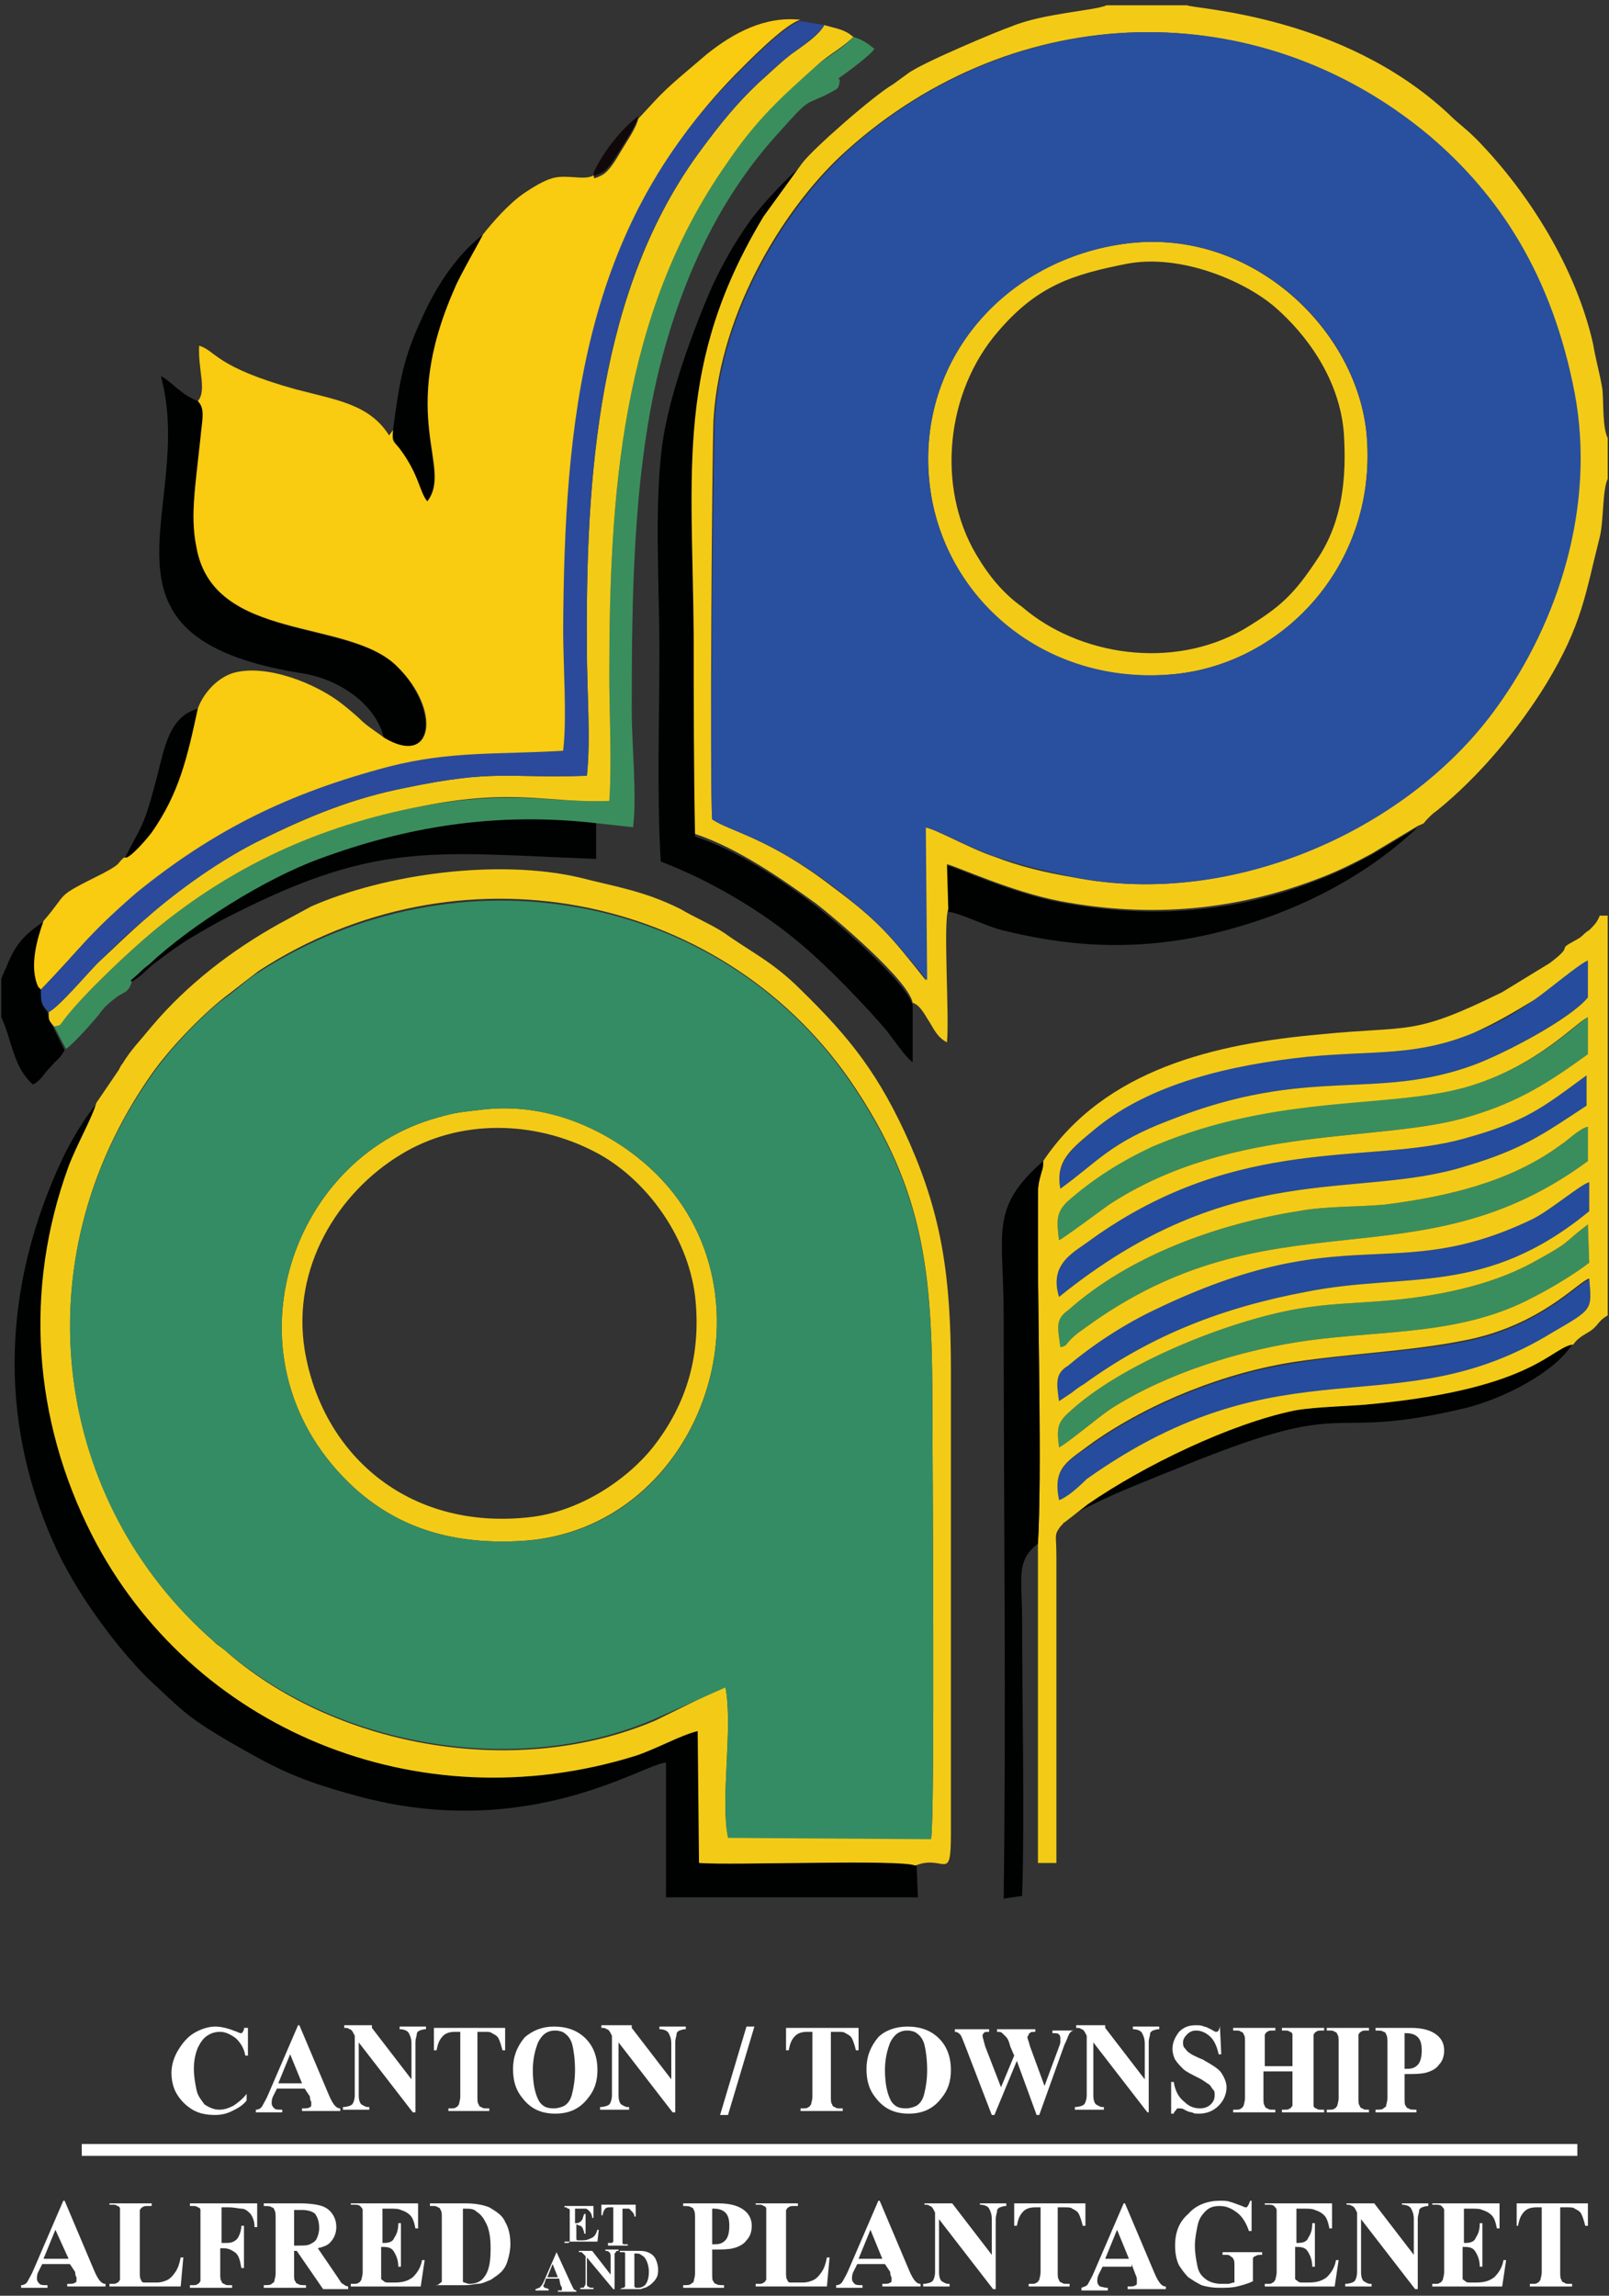 <?xml version="1.0" encoding="utf-8"?>
<!-- Generator: Adobe Illustrator 24.3.0, SVG Export Plug-In . SVG Version: 6.00 Build 0)  -->
<svg version="1.1" id="Layer_1" xmlns="http://www.w3.org/2000/svg" xmlns:xlink="http://www.w3.org/1999/xlink" x="0px" y="0px"
	 viewBox="0 0 122 174" style="enable-background:new 0 0 122 174;" xml:space="preserve">
<rect x="0" y="0" width="122" height="174" fill="#333333" stroke="none"/>
<style type="text/css">
	.st0{fill:#FFFFFF;}
	.st1{fill-rule:evenodd;clip-rule:evenodd;fill:#254C9D;}
	.st2{fill-rule:evenodd;clip-rule:evenodd;fill:#000101;}
	.st3{fill-rule:evenodd;clip-rule:evenodd;fill:#3A8E5D;}
	.st4{fill-rule:evenodd;clip-rule:evenodd;fill:#F3CB17;}
	.st5{fill-rule:evenodd;clip-rule:evenodd;fill:#348C64;}
	.st6{fill-rule:evenodd;clip-rule:evenodd;fill:#294F9F;}
	.st7{fill-rule:evenodd;clip-rule:evenodd;fill:#F9CB11;}
	.st8{fill-rule:evenodd;clip-rule:evenodd;fill:#2B4A9B;}
	.st9{fill-rule:evenodd;clip-rule:evenodd;fill:#110909;}
</style>
<g>
	<g>
		<g>
			<g>
				<path class="st0" d="M18.8,153.6v2.2h-0.2c-0.1-0.6-0.4-1-0.7-1.3c-0.4-0.3-0.8-0.5-1.2-0.5c-0.4,0-0.7,0.1-1,0.3
					c-0.3,0.2-0.5,0.5-0.7,0.9c-0.2,0.5-0.3,1-0.3,1.6c0,0.6,0.1,1.1,0.2,1.6c0.1,0.5,0.4,0.8,0.6,1.1c0.3,0.2,0.7,0.4,1.1,0.4
					c0.4,0,0.7-0.1,1.1-0.3c0.3-0.2,0.7-0.5,1-0.9v0.5c-0.3,0.4-0.7,0.6-1.1,0.8c-0.4,0.2-0.8,0.3-1.3,0.3c-0.6,0-1.2-0.1-1.7-0.4
					c-0.5-0.3-0.9-0.7-1.2-1.2c-0.3-0.5-0.4-1.1-0.4-1.6c0-0.6,0.2-1.2,0.5-1.7c0.3-0.5,0.7-1,1.2-1.3c0.5-0.3,1.1-0.5,1.6-0.5
					c0.4,0,0.9,0.1,1.4,0.3c0.3,0.1,0.5,0.2,0.5,0.2c0.1,0,0.2,0,0.2-0.1c0.1-0.1,0.1-0.2,0.1-0.3H18.8L18.8,153.6z M23.1,158.3
					h-2.1l-0.3,0.6c-0.1,0.2-0.1,0.4-0.1,0.5c0,0.2,0.1,0.3,0.2,0.4c0.1,0.1,0.3,0.1,0.6,0.1v0.2h-2v-0.2c0.2,0,0.4-0.1,0.5-0.3
					c0.1-0.2,0.3-0.5,0.5-1l2.2-5.1h0.1l2.2,5.2c0.2,0.5,0.4,0.8,0.5,0.9c0.1,0.1,0.2,0.2,0.4,0.2v0.2h-2.9v-0.2H23
					c0.2,0,0.4,0,0.5-0.1c0.1,0,0.1-0.1,0.1-0.2c0-0.1,0-0.1,0-0.2c0,0-0.1-0.1-0.1-0.4L23.1,158.3L23.1,158.3z M22.9,157.9
					l-0.9-2.2l-0.9,2.2H22.9L22.9,157.9z M28.2,153.7l3,3.9v-2.7c0-0.4-0.1-0.6-0.2-0.8c-0.1-0.2-0.4-0.3-0.7-0.3v-0.2h2v0.2
					c-0.3,0-0.4,0.1-0.5,0.1c-0.1,0.1-0.2,0.1-0.2,0.3c0,0.1-0.1,0.3-0.1,0.6v5.3h-0.2l-4.1-5.3v4c0,0.4,0.1,0.6,0.2,0.7
					c0.2,0.1,0.3,0.2,0.5,0.2h0.1v0.2H26v-0.2c0.3,0,0.6-0.1,0.7-0.2c0.1-0.1,0.2-0.4,0.2-0.7v-4.5l-0.1-0.2
					c-0.1-0.2-0.2-0.3-0.3-0.3c-0.1-0.1-0.2-0.1-0.4-0.1v-0.2H28.2L28.2,153.7z M38.3,153.7v1.7h-0.2c-0.1-0.4-0.2-0.7-0.3-0.9
					c-0.1-0.2-0.3-0.3-0.5-0.4c-0.1-0.1-0.3-0.1-0.6-0.1h-0.5v4.9c0,0.3,0,0.5,0.1,0.6c0,0.1,0.1,0.2,0.2,0.2
					c0.1,0.1,0.2,0.1,0.4,0.1h0.2v0.2H34v-0.2h0.2c0.2,0,0.3,0,0.4-0.1c0.1,0,0.1-0.1,0.2-0.2c0-0.1,0.1-0.3,0.1-0.6v-4.9h-0.4
					c-0.4,0-0.7,0.1-0.9,0.3c-0.3,0.3-0.4,0.6-0.5,1.1h-0.2v-1.7H38.3L38.3,153.7z M42,153.6c1,0,1.8,0.3,2.4,0.9
					c0.6,0.6,0.9,1.4,0.9,2.4c0,0.8-0.2,1.5-0.7,2.1c-0.6,0.8-1.4,1.2-2.5,1.2c-1.1,0-1.9-0.4-2.5-1.2c-0.5-0.6-0.7-1.3-0.7-2.2
					c0-0.9,0.3-1.7,0.9-2.4C40.4,153.9,41.1,153.6,42,153.6L42,153.6z M42.1,153.9c-0.6,0-1,0.3-1.3,0.9c-0.2,0.5-0.4,1.2-0.4,2.1
					c0,1.1,0.2,1.9,0.5,2.4c0.3,0.4,0.6,0.5,1.1,0.5c0.3,0,0.6-0.1,0.8-0.2c0.3-0.2,0.5-0.5,0.6-1c0.1-0.4,0.2-1,0.2-1.7
					c0-0.8-0.1-1.5-0.2-1.9c-0.1-0.4-0.3-0.7-0.6-0.9C42.7,154,42.4,153.9,42.1,153.9L42.1,153.9z M47.9,153.7l3,3.9v-2.7
					c0-0.4-0.1-0.6-0.2-0.8c-0.1-0.2-0.4-0.3-0.7-0.3v-0.2h2v0.2c-0.3,0-0.4,0.1-0.5,0.1c-0.1,0.1-0.2,0.1-0.2,0.3
					c0,0.1-0.1,0.3-0.1,0.6v5.3h-0.2l-4.1-5.3v4c0,0.4,0.1,0.6,0.2,0.7c0.2,0.1,0.3,0.2,0.5,0.2h0.1v0.2h-2.2v-0.2
					c0.3,0,0.6-0.1,0.7-0.2c0.1-0.1,0.2-0.4,0.2-0.7v-4.5l-0.1-0.2c-0.1-0.2-0.2-0.3-0.3-0.3c-0.1-0.1-0.2-0.1-0.4-0.1v-0.2H47.9
					L47.9,153.7z M57.2,153.6l-2,6.7h-0.6l2-6.7H57.2L57.2,153.6z M65.1,153.7v1.7h-0.2c-0.1-0.4-0.2-0.7-0.3-0.9
					c-0.1-0.2-0.3-0.3-0.5-0.4c-0.1-0.1-0.3-0.1-0.6-0.1H63v4.9c0,0.3,0,0.5,0.1,0.6c0,0.1,0.1,0.2,0.2,0.2c0.1,0.1,0.2,0.1,0.4,0.1
					h0.2v0.2h-3.2v-0.2h0.2c0.2,0,0.3,0,0.4-0.1c0.1,0,0.1-0.1,0.2-0.2c0-0.1,0.1-0.3,0.1-0.6v-4.9h-0.4c-0.4,0-0.7,0.1-0.9,0.3
					c-0.3,0.3-0.4,0.6-0.5,1.1h-0.2v-1.7H65.1L65.1,153.7z M68.8,153.6c1,0,1.8,0.3,2.4,0.9c0.6,0.6,0.9,1.4,0.9,2.4
					c0,0.8-0.2,1.5-0.7,2.1c-0.6,0.8-1.4,1.2-2.5,1.2c-1.1,0-1.9-0.4-2.5-1.2c-0.5-0.6-0.7-1.3-0.7-2.2c0-0.9,0.3-1.7,0.9-2.4
					C67.1,153.9,67.9,153.6,68.8,153.6L68.8,153.6z M68.8,153.9c-0.6,0-1,0.3-1.3,0.9c-0.2,0.5-0.4,1.2-0.4,2.1
					c0,1.1,0.2,1.9,0.5,2.4c0.3,0.4,0.6,0.5,1.1,0.5c0.3,0,0.6-0.1,0.8-0.2c0.3-0.2,0.5-0.5,0.6-1c0.1-0.4,0.2-1,0.2-1.7
					c0-0.8-0.1-1.5-0.2-1.9c-0.1-0.4-0.3-0.7-0.6-0.9C69.4,154,69.1,153.9,68.8,153.9L68.8,153.9z M81.5,153.7v0.2
					c-0.1,0-0.2,0-0.3,0.1c-0.1,0.1-0.1,0.1-0.2,0.3c0,0-0.1,0.3-0.3,0.7l-1.9,5.3h-0.2l-1.5-4.1l-1.7,4.1h-0.2l-2-5.2
					c-0.2-0.5-0.3-0.8-0.4-0.9c-0.1-0.1-0.2-0.2-0.4-0.2v-0.2h2.6v0.2c-0.2,0-0.4,0-0.4,0.1c-0.1,0.1-0.1,0.1-0.1,0.2
					c0,0.1,0.1,0.4,0.2,0.8l1.2,3.1l1-2.4l-0.3-0.7c-0.1-0.4-0.2-0.6-0.3-0.7c-0.1-0.1-0.2-0.2-0.3-0.3c-0.1-0.1-0.2-0.1-0.4-0.1
					v-0.2h2.9v0.2c-0.2,0-0.4,0-0.4,0.1c-0.1,0-0.1,0.1-0.1,0.1c0,0.1-0.1,0.1-0.1,0.2c0,0.1,0.1,0.3,0.2,0.7l1.1,3l1-2.7
					c0.1-0.3,0.2-0.5,0.2-0.6c0-0.1,0-0.2,0-0.3c0-0.1,0-0.2-0.1-0.3c-0.1-0.1-0.2-0.1-0.5-0.1v-0.2H81.5L81.5,153.7z M83.8,153.7
					l3,3.9v-2.7c0-0.4-0.1-0.6-0.2-0.8c-0.1-0.2-0.4-0.3-0.7-0.3v-0.2h2v0.2c-0.3,0-0.4,0.1-0.5,0.1c-0.1,0.1-0.2,0.1-0.2,0.3
					c0,0.1-0.1,0.3-0.1,0.6v5.3H87l-4.1-5.3v4c0,0.4,0.1,0.6,0.2,0.7c0.2,0.1,0.3,0.2,0.5,0.2h0.1v0.2h-2.2v-0.2
					c0.3,0,0.6-0.1,0.7-0.2c0.1-0.1,0.2-0.4,0.2-0.7v-4.5l-0.1-0.2c-0.1-0.2-0.2-0.3-0.3-0.3c-0.1-0.1-0.2-0.1-0.4-0.1v-0.2H83.8
					L83.8,153.7z M92.5,153.6l0.1,2.1h-0.2c-0.1-0.5-0.3-1-0.6-1.3c-0.3-0.3-0.7-0.5-1.1-0.5c-0.3,0-0.5,0.1-0.7,0.3
					c-0.2,0.2-0.3,0.4-0.3,0.6c0,0.1,0,0.3,0.1,0.4c0.1,0.1,0.2,0.3,0.4,0.4c0.1,0.1,0.5,0.3,1,0.5c0.7,0.4,1.2,0.7,1.4,1
					c0.2,0.3,0.4,0.7,0.4,1.1c0,0.5-0.2,1-0.6,1.4c-0.4,0.4-0.9,0.6-1.5,0.6c-0.2,0-0.4,0-0.5-0.1c-0.2,0-0.4-0.1-0.6-0.2
					c-0.1-0.1-0.3-0.1-0.4-0.1c-0.1,0-0.2,0-0.2,0.1c-0.1,0.1-0.2,0.2-0.2,0.3h-0.2v-2.4h0.2c0.1,0.7,0.4,1.2,0.8,1.5
					c0.4,0.4,0.8,0.5,1.2,0.5c0.3,0,0.6-0.1,0.8-0.3c0.2-0.2,0.3-0.4,0.3-0.7c0-0.2,0-0.3-0.1-0.4c-0.1-0.1-0.2-0.3-0.3-0.4
					c-0.2-0.1-0.4-0.3-0.8-0.5c-0.6-0.3-1-0.5-1.2-0.7c-0.2-0.2-0.4-0.4-0.6-0.7c-0.1-0.2-0.2-0.5-0.2-0.8c0-0.5,0.2-0.9,0.5-1.3
					c0.4-0.4,0.8-0.5,1.3-0.5c0.2,0,0.4,0,0.6,0.1c0.1,0,0.3,0.1,0.5,0.2c0.2,0.1,0.3,0.2,0.4,0.2c0.1,0,0.1,0,0.2-0.1
					c0,0,0.1-0.2,0.1-0.4H92.5L92.5,153.6z M95.8,157v2c0,0.3,0,0.5,0.1,0.6c0,0.1,0.1,0.2,0.2,0.2c0.1,0.1,0.2,0.1,0.4,0.1h0.2v0.2
					h-3.2v-0.2h0.2c0.2,0,0.3,0,0.4-0.1c0.1,0,0.1-0.1,0.2-0.2c0-0.1,0.1-0.3,0.1-0.6v-4.2c0-0.3,0-0.5-0.1-0.6
					c0-0.1-0.1-0.2-0.2-0.2c-0.1-0.1-0.2-0.1-0.4-0.1h-0.2v-0.2h3.2v0.2h-0.2c-0.2,0-0.3,0-0.4,0.1c-0.1,0-0.1,0.1-0.2,0.2
					c0,0.1,0,0.3,0,0.6v1.8H98v-1.8c0-0.3,0-0.5,0-0.6c0-0.1-0.1-0.2-0.2-0.2c-0.1-0.1-0.2-0.1-0.4-0.1h-0.2v-0.2h3.2v0.2h-0.2
					c-0.2,0-0.3,0-0.4,0.1c-0.1,0-0.1,0.1-0.2,0.2c0,0.1,0,0.3,0,0.6v4.2c0,0.3,0,0.5,0,0.6c0,0.1,0.1,0.2,0.2,0.2
					c0.1,0.1,0.2,0.1,0.4,0.1h0.2v0.2h-3.2v-0.2h0.2c0.2,0,0.3,0,0.4-0.1c0.1,0,0.1-0.1,0.2-0.2c0-0.1,0-0.3,0-0.6v-2H95.8L95.8,157
					z M103.8,159.9v0.2h-3.2v-0.2h0.2c0.2,0,0.3,0,0.4-0.1c0.1,0,0.1-0.1,0.2-0.2c0-0.1,0.1-0.3,0.1-0.6v-4.2c0-0.3,0-0.5-0.1-0.6
					c0-0.1-0.1-0.2-0.2-0.2c-0.1-0.1-0.2-0.1-0.4-0.1h-0.2v-0.2h3.2v0.2h-0.2c-0.2,0-0.3,0-0.4,0.1c-0.1,0-0.1,0.1-0.2,0.2
					c0,0.1,0,0.3,0,0.6v4.2c0,0.3,0,0.5,0.1,0.6c0,0.1,0.1,0.2,0.2,0.2c0.1,0.1,0.2,0.1,0.4,0.1H103.8L103.8,159.9z M106.5,157.2
					v1.8c0,0.3,0,0.6,0.1,0.6c0,0.1,0.1,0.2,0.2,0.2c0.1,0.1,0.3,0.1,0.6,0.1v0.2h-3.1v-0.2c0.3,0,0.5,0,0.6-0.1
					c0.1-0.1,0.2-0.1,0.2-0.2c0-0.1,0.1-0.3,0.1-0.6v-4.1c0-0.3,0-0.6-0.1-0.7c0-0.1-0.1-0.2-0.2-0.2c-0.1-0.1-0.3-0.1-0.6-0.1v-0.2
					h2.7c0.9,0,1.5,0.2,1.9,0.5c0.4,0.3,0.6,0.7,0.6,1.2c0,0.4-0.1,0.8-0.4,1.1c-0.2,0.3-0.6,0.5-1,0.6
					C107.7,157.2,107.2,157.2,106.5,157.2L106.5,157.2z M106.5,154.1v2.7c0.1,0,0.2,0,0.2,0c0.4,0,0.6-0.1,0.8-0.3
					c0.2-0.2,0.3-0.6,0.3-1.1c0-0.5-0.1-0.8-0.3-1c-0.2-0.2-0.5-0.3-0.9-0.3H106.5L106.5,154.1z M5.3,171.6H3.2l-0.3,0.6
					c-0.1,0.2-0.1,0.4-0.1,0.5c0,0.2,0.1,0.3,0.2,0.4c0.1,0.1,0.3,0.1,0.6,0.1v0.2h-2v-0.2c0.2,0,0.4-0.1,0.5-0.3
					c0.1-0.2,0.3-0.5,0.5-1l2.2-5.1h0.1l2.2,5.2c0.2,0.5,0.4,0.8,0.5,0.9c0.1,0.1,0.2,0.2,0.4,0.2v0.2H5.1v-0.2h0.1
					c0.2,0,0.4,0,0.5-0.1c0.1,0,0.1-0.1,0.1-0.2c0-0.1,0-0.1,0-0.2c0,0-0.1-0.1-0.1-0.4L5.3,171.6L5.3,171.6z M5.2,171.2L4.2,169
					l-0.9,2.2H5.2L5.2,171.2z M13.9,171.1l-0.2,2.2H8.3v-0.2h0.2c0.2,0,0.3,0,0.4-0.1c0.1,0,0.1-0.1,0.2-0.2c0-0.1,0-0.3,0-0.6v-4.2
					c0-0.3,0-0.5,0-0.6c0-0.1-0.1-0.2-0.2-0.2c-0.1-0.1-0.2-0.1-0.4-0.1H8.3V167h3.2v0.2h-0.3c-0.2,0-0.3,0-0.4,0.1
					c-0.1,0-0.1,0.1-0.2,0.2c0,0.1,0,0.3,0,0.6v4.1c0,0.3,0,0.5,0.1,0.6c0,0.1,0.1,0.2,0.2,0.2c0.1,0,0.3,0,0.5,0h0.5
					c0.3,0,0.6-0.1,0.8-0.2c0.2-0.1,0.4-0.3,0.6-0.6c0.2-0.3,0.3-0.6,0.4-1.1H13.9L13.9,171.1z M16.8,167.4v2.6H17
					c0.3,0,0.5,0,0.7-0.1c0.2-0.1,0.3-0.2,0.4-0.4c0.1-0.2,0.2-0.5,0.2-0.8h0.2v3.2h-0.2c-0.1-0.6-0.2-1-0.5-1.2
					c-0.3-0.2-0.5-0.3-0.9-0.3h-0.2v1.9c0,0.3,0,0.5,0.1,0.6c0,0.1,0.1,0.2,0.2,0.2c0.1,0.1,0.2,0.1,0.4,0.1h0.2v0.2h-3.2v-0.2h0.2
					c0.2,0,0.3,0,0.4-0.1c0.1,0,0.1-0.1,0.2-0.2c0-0.1,0-0.3,0-0.6v-4.2c0-0.3,0-0.5,0-0.6c0-0.1-0.1-0.2-0.2-0.2
					c-0.1-0.1-0.2-0.1-0.4-0.1h-0.2V167h5.1v1.8h-0.2c0-0.4-0.1-0.7-0.3-1c-0.2-0.2-0.4-0.4-0.7-0.4c-0.2,0-0.5-0.1-1-0.1H16.8
					L16.8,167.4z M22.3,170.5v1.8c0,0.3,0,0.6,0.1,0.6c0,0.1,0.1,0.2,0.2,0.2c0.1,0.1,0.3,0.1,0.6,0.1v0.2H20v-0.2
					c0.3,0,0.5,0,0.6-0.1c0.1-0.1,0.2-0.1,0.2-0.2c0-0.1,0.1-0.3,0.1-0.6v-4.1c0-0.3,0-0.6-0.1-0.7c0-0.1-0.1-0.2-0.2-0.2
					c-0.1-0.1-0.3-0.1-0.6-0.1V167h2.8c0.7,0,1.3,0.1,1.6,0.2c0.3,0.1,0.6,0.3,0.8,0.6c0.2,0.3,0.3,0.6,0.3,1c0,0.5-0.2,0.9-0.5,1.2
					c-0.2,0.2-0.5,0.3-0.9,0.4l1.5,2.2c0.2,0.3,0.3,0.5,0.4,0.5c0.1,0.1,0.3,0.2,0.4,0.2v0.2h-1.9l-2-2.9H22.3L22.3,170.5z
					 M22.3,167.4v2.8h0.3c0.4,0,0.7,0,0.9-0.1c0.2-0.1,0.4-0.2,0.5-0.4c0.1-0.2,0.2-0.5,0.2-0.8c0-0.5-0.1-0.8-0.3-1.1
					c-0.2-0.2-0.6-0.3-1-0.3H22.3L22.3,167.4z M29,167.4v2.6h0.1c0.4,0,0.7-0.1,0.8-0.4c0.2-0.3,0.3-0.6,0.3-1.1h0.2v3.3h-0.2
					c0-0.4-0.1-0.7-0.2-0.9c-0.1-0.2-0.2-0.4-0.4-0.5c-0.2-0.1-0.4-0.1-0.7-0.1v1.8c0,0.4,0,0.6,0,0.6c0,0.1,0.1,0.1,0.2,0.2
					c0.1,0.1,0.2,0.1,0.4,0.1h0.4c0.6,0,1-0.1,1.4-0.4c0.3-0.3,0.6-0.7,0.7-1.3h0.2l-0.3,2h-5.3v-0.2h0.2c0.2,0,0.3,0,0.4-0.1
					c0.1,0,0.1-0.1,0.2-0.2c0-0.1,0.1-0.3,0.1-0.6v-4.2c0-0.3,0-0.5,0-0.5c0-0.1-0.1-0.2-0.2-0.3c-0.1-0.1-0.3-0.1-0.5-0.1h-0.2V167
					h5.1v1.9h-0.2c-0.1-0.5-0.2-0.8-0.4-1c-0.2-0.2-0.4-0.3-0.7-0.4c-0.2-0.1-0.5-0.1-0.9-0.1H29L29,167.4z M32.7,173.4v-0.2h0.2
					c0.2,0,0.3,0,0.4-0.1c0.1-0.1,0.2-0.1,0.2-0.2c0-0.1,0-0.3,0-0.6v-4.2c0-0.3,0-0.5-0.1-0.6c0-0.1-0.1-0.2-0.2-0.2
					c-0.1-0.1-0.2-0.1-0.4-0.1h-0.2V167h2.7c0.7,0,1.3,0.1,1.8,0.3c0.5,0.3,1,0.6,1.2,1.1c0.3,0.5,0.4,1.1,0.4,1.7
					c0,0.4-0.1,0.9-0.2,1.2c-0.1,0.4-0.3,0.7-0.5,0.9c-0.2,0.2-0.5,0.4-0.8,0.6c-0.3,0.1-0.6,0.3-1,0.3c-0.2,0-0.5,0.1-0.9,0.1H32.7
					L32.7,173.4z M35.1,167.4v5c0,0.3,0,0.4,0,0.5c0,0.1,0.1,0.1,0.1,0.1c0.1,0,0.2,0.1,0.4,0.1c0.5,0,0.9-0.2,1.1-0.5
					c0.4-0.5,0.5-1.2,0.5-2.2c0-0.8-0.1-1.5-0.4-2c-0.2-0.4-0.4-0.6-0.7-0.8C35.9,167.4,35.6,167.4,35.1,167.4L35.1,167.4z
					 M54,170.5v1.8c0,0.3,0,0.6,0.1,0.6c0,0.1,0.1,0.2,0.2,0.2c0.1,0.1,0.3,0.1,0.6,0.1v0.2h-3.1v-0.2c0.3,0,0.5,0,0.6-0.1
					c0.1-0.1,0.2-0.1,0.2-0.2c0-0.1,0.1-0.3,0.1-0.6v-4.1c0-0.3,0-0.6-0.1-0.7c0-0.1-0.1-0.2-0.2-0.2c-0.1-0.1-0.3-0.1-0.6-0.1V167
					h2.7c0.9,0,1.5,0.2,1.9,0.5c0.4,0.3,0.6,0.7,0.6,1.2c0,0.4-0.1,0.8-0.4,1.1c-0.2,0.3-0.6,0.5-1,0.6
					C55.2,170.5,54.7,170.5,54,170.5L54,170.5z M54,167.4v2.7c0.1,0,0.2,0,0.2,0c0.4,0,0.6-0.1,0.8-0.3c0.2-0.2,0.3-0.6,0.3-1.1
					c0-0.5-0.1-0.8-0.3-1c-0.2-0.2-0.5-0.3-0.9-0.3H54L54,167.4z M62.9,171.1l-0.2,2.2h-5.4v-0.2h0.2c0.2,0,0.3,0,0.4-0.1
					c0.1,0,0.1-0.1,0.2-0.2c0-0.1,0-0.3,0-0.6v-4.2c0-0.3,0-0.5,0-0.6c0-0.1-0.1-0.2-0.2-0.2c-0.1-0.1-0.2-0.1-0.4-0.1h-0.2V167h3.2
					v0.2h-0.3c-0.2,0-0.3,0-0.4,0.1c-0.1,0-0.1,0.1-0.2,0.2c0,0.1,0,0.3,0,0.6v4.1c0,0.3,0,0.5,0.1,0.6c0,0.1,0.1,0.2,0.2,0.2
					c0.1,0,0.3,0,0.5,0h0.5c0.3,0,0.6-0.1,0.8-0.2c0.2-0.1,0.4-0.3,0.6-0.6c0.2-0.3,0.3-0.6,0.4-1.1H62.9L62.9,171.1z M67.1,171.6
					h-2.1l-0.3,0.6c-0.1,0.2-0.1,0.4-0.1,0.5c0,0.2,0.1,0.3,0.2,0.4c0.1,0.1,0.3,0.1,0.6,0.1v0.2h-2v-0.2c0.2,0,0.4-0.1,0.5-0.3
					c0.1-0.2,0.3-0.5,0.5-1l2.2-5.1h0.1l2.2,5.2c0.2,0.5,0.4,0.8,0.5,0.9c0.1,0.1,0.2,0.2,0.4,0.2v0.2h-2.9v-0.2H67
					c0.2,0,0.4,0,0.5-0.1c0.1,0,0.1-0.1,0.1-0.2c0-0.1,0-0.1,0-0.2c0,0-0.1-0.1-0.1-0.4L67.1,171.6L67.1,171.6z M66.9,171.2L66,169
					l-0.9,2.2H66.9L66.9,171.2z M72.2,167l3,3.9v-2.7c0-0.4-0.1-0.6-0.2-0.8c-0.1-0.2-0.4-0.3-0.7-0.3V167h2v0.2
					c-0.3,0-0.4,0.1-0.5,0.1c-0.1,0.1-0.2,0.1-0.2,0.3c0,0.1-0.1,0.3-0.1,0.6v5.3h-0.2l-4.1-5.3v4c0,0.4,0.1,0.6,0.2,0.7
					c0.2,0.1,0.3,0.2,0.5,0.2h0.1v0.2H70v-0.2c0.3,0,0.6-0.1,0.7-0.2c0.1-0.1,0.2-0.4,0.2-0.7v-4.5l-0.1-0.2
					c-0.1-0.2-0.2-0.3-0.3-0.3c-0.1-0.1-0.2-0.1-0.4-0.1V167H72.2L72.2,167z M82.3,167v1.7h-0.2c-0.1-0.4-0.2-0.7-0.3-0.9
					c-0.1-0.2-0.3-0.3-0.5-0.4c-0.1-0.1-0.3-0.1-0.6-0.1h-0.5v4.9c0,0.3,0,0.5,0.1,0.6c0,0.1,0.1,0.2,0.2,0.2
					c0.1,0.1,0.2,0.1,0.4,0.1h0.2v0.2H78v-0.2h0.2c0.2,0,0.3,0,0.4-0.1c0.1,0,0.1-0.1,0.2-0.2c0-0.1,0.1-0.3,0.1-0.6v-4.9h-0.4
					c-0.4,0-0.7,0.1-0.9,0.3c-0.3,0.3-0.4,0.6-0.5,1.1h-0.2V167H82.3L82.3,167z M85.8,171.6l0.3,0.8c0.1,0.2,0.1,0.3,0.1,0.4
					c0,0.1,0,0.1,0,0.2c0,0.1,0,0.2-0.1,0.2c-0.1,0.1-0.3,0.1-0.5,0.1h-0.1v0.2h2.9v-0.2c-0.2,0-0.3-0.1-0.4-0.2
					c-0.1-0.1-0.3-0.4-0.5-0.9l-2.2-5.2h-0.1l-2.2,5.1c-0.2,0.5-0.4,0.8-0.5,1c-0.1,0.2-0.3,0.2-0.5,0.3v0.2h2v-0.2
					c-0.3,0-0.5-0.1-0.6-0.1c-0.1-0.1-0.2-0.2-0.2-0.4c0-0.1,0-0.3,0.1-0.5l0.3-0.6H85.8L85.8,171.6z M85.6,171.2h-1.8l0.9-2.2
					L85.6,171.2L85.6,171.2z M94.9,166.9v2.2h-0.2c-0.2-0.6-0.5-1.1-0.9-1.4c-0.4-0.3-0.8-0.5-1.3-0.5c-0.5,0-0.8,0.1-1.1,0.4
					c-0.3,0.3-0.5,0.6-0.6,1.1c-0.1,0.5-0.2,1-0.2,1.5c0,0.6,0.1,1.1,0.2,1.6c0.1,0.5,0.4,0.8,0.7,1c0.3,0.2,0.7,0.3,1.1,0.3
					c0.1,0,0.3,0,0.5,0c0.2,0,0.3-0.1,0.5-0.1v-1.3c0-0.2,0-0.4-0.1-0.5c0-0.1-0.1-0.1-0.2-0.2c-0.1-0.1-0.2-0.1-0.4-0.1h-0.2v-0.2
					h3v0.2c-0.2,0-0.4,0-0.5,0.1c-0.1,0-0.2,0.1-0.2,0.2c0,0.1,0,0.2,0,0.4v1.3c-0.4,0.2-0.8,0.3-1.2,0.4c-0.4,0.1-0.9,0.1-1.3,0.1
					c-0.6,0-1.1-0.1-1.4-0.2c-0.4-0.2-0.7-0.4-1-0.6c-0.3-0.3-0.5-0.6-0.7-0.9c-0.2-0.4-0.3-0.9-0.3-1.5c0-1,0.3-1.8,1-2.4
					c0.6-0.7,1.5-1,2.4-1c0.3,0,0.6,0,0.8,0.1c0.1,0,0.3,0.1,0.6,0.2c0.3,0.1,0.5,0.2,0.5,0.2c0.1,0,0.2,0,0.2-0.1
					c0.1-0.1,0.1-0.2,0.2-0.4H94.9z"/>
			</g>
			<g>
				<path class="st0" d="M98.3,167.4v2.6h0.1c0.4,0,0.7-0.1,0.8-0.4c0.2-0.3,0.3-0.6,0.3-1.1h0.2v3.3h-0.2c0-0.4-0.1-0.7-0.2-0.9
					c-0.1-0.2-0.2-0.4-0.4-0.5c-0.2-0.1-0.4-0.1-0.7-0.1v1.8c0,0.4,0,0.6,0,0.6c0,0.1,0.1,0.1,0.2,0.2c0.1,0.1,0.2,0.1,0.4,0.1h0.4
					c0.6,0,1-0.1,1.4-0.4c0.3-0.3,0.6-0.7,0.7-1.3h0.2l-0.3,2h-5.3v-0.2h0.2c0.2,0,0.3,0,0.4-0.1c0.1,0,0.1-0.1,0.2-0.2
					c0-0.1,0.1-0.3,0.1-0.6v-4.2c0-0.3,0-0.5,0-0.5c0-0.1-0.1-0.2-0.2-0.3c-0.1-0.1-0.3-0.1-0.5-0.1h-0.2V167h5.1v1.9h-0.2
					c-0.1-0.5-0.2-0.8-0.4-1c-0.2-0.2-0.4-0.3-0.7-0.4c-0.2-0.1-0.5-0.1-0.9-0.1H98.3L98.3,167.4z M104.2,167l3,3.9v-2.7
					c0-0.4-0.1-0.6-0.2-0.8c-0.1-0.2-0.4-0.3-0.7-0.3V167h2v0.2c-0.3,0-0.4,0.1-0.5,0.1c-0.1,0.1-0.2,0.1-0.2,0.3
					c0,0.1-0.1,0.3-0.1,0.6v5.3h-0.2l-4.1-5.3v4c0,0.4,0.1,0.6,0.2,0.7c0.2,0.1,0.3,0.2,0.5,0.2h0.1v0.2H102v-0.2
					c0.3,0,0.6-0.1,0.7-0.2c0.1-0.1,0.2-0.4,0.2-0.7v-4.5l-0.1-0.2c-0.1-0.2-0.2-0.3-0.3-0.3c-0.1-0.1-0.2-0.1-0.4-0.1V167H104.2
					L104.2,167z M111,167.4v2.6h0.1c0.4,0,0.7-0.1,0.8-0.4c0.2-0.3,0.3-0.6,0.3-1.1h0.2v3.3h-0.2c0-0.4-0.1-0.7-0.2-0.9
					c-0.1-0.2-0.2-0.4-0.4-0.5c-0.2-0.1-0.4-0.1-0.7-0.1v1.8c0,0.4,0,0.6,0,0.6c0,0.1,0.1,0.1,0.2,0.2c0.1,0.1,0.2,0.1,0.4,0.1h0.4
					c0.6,0,1-0.1,1.4-0.4c0.3-0.3,0.6-0.7,0.7-1.3h0.2l-0.3,2h-5.3v-0.2h0.2c0.2,0,0.3,0,0.4-0.1c0.1,0,0.1-0.1,0.2-0.2
					c0-0.1,0.1-0.3,0.1-0.6v-4.2c0-0.3,0-0.5,0-0.5c0-0.1-0.1-0.2-0.2-0.3c-0.1-0.1-0.3-0.1-0.5-0.1h-0.2V167h5.1v1.9h-0.2
					c-0.1-0.5-0.2-0.8-0.4-1c-0.2-0.2-0.4-0.3-0.7-0.4c-0.2-0.1-0.5-0.1-0.9-0.1H111L111,167.4z M120.4,167v1.7h-0.2
					c-0.1-0.4-0.2-0.7-0.3-0.9c-0.1-0.2-0.3-0.3-0.5-0.4c-0.1-0.1-0.3-0.1-0.6-0.1h-0.5v4.9c0,0.3,0,0.5,0.1,0.6
					c0,0.1,0.1,0.2,0.2,0.2c0.1,0.1,0.2,0.1,0.4,0.1h0.2v0.2h-3.2v-0.2h0.2c0.2,0,0.3,0,0.4-0.1c0.1,0,0.1-0.1,0.2-0.2
					c0-0.1,0.1-0.3,0.1-0.6v-4.9h-0.4c-0.4,0-0.7,0.1-0.9,0.3c-0.3,0.3-0.4,0.6-0.5,1.1H115V167H120.4z"/>
			</g>
			<g>
				<g>
					<path class="st0" d="M43.6,167.3v1.2h0.1c0.2,0,0.3-0.1,0.4-0.2c0.1-0.1,0.1-0.3,0.2-0.5h0.1v1.5h-0.1c0-0.2-0.1-0.3-0.1-0.4
						c-0.1-0.1-0.1-0.2-0.2-0.2c-0.1,0-0.2-0.1-0.3-0.1v0.8c0,0.2,0,0.3,0,0.3c0,0,0,0.1,0.1,0.1c0,0,0.1,0,0.2,0h0.2
						c0.3,0,0.5-0.1,0.7-0.2c0.2-0.1,0.3-0.3,0.4-0.6h0.1l-0.1,0.9h-2.5V170h0.1c0.1,0,0.2,0,0.2,0c0,0,0.1-0.1,0.1-0.1
						c0,0,0-0.1,0-0.3v-1.9c0-0.1,0-0.2,0-0.2c0,0,0-0.1-0.1-0.1c-0.1,0-0.1-0.1-0.2-0.1h-0.1v-0.1H45v0.9h-0.1
						c0-0.2-0.1-0.4-0.2-0.5c-0.1-0.1-0.2-0.2-0.3-0.2c-0.1,0-0.2,0-0.5,0H43.6z"/>
				</g>
				<g>
					<path class="st0" d="M48.2,167.2v0.8h-0.1c0-0.2-0.1-0.3-0.2-0.4c-0.1-0.1-0.1-0.1-0.2-0.2c-0.1,0-0.2,0-0.3,0h-0.2v2.3
						c0,0.1,0,0.2,0,0.3c0,0,0,0.1,0.1,0.1c0,0,0.1,0,0.2,0h0.1v0.1h-1.5V170h0.1c0.1,0,0.2,0,0.2,0c0,0,0.1-0.1,0.1-0.1
						c0,0,0-0.1,0-0.3v-2.3h-0.2c-0.2,0-0.3,0-0.4,0.1c-0.1,0.1-0.2,0.3-0.2,0.5h-0.1v-0.8H48.2z"/>
				</g>
				<g>
					<path class="st0" d="M42.4,172.7h-1l-0.1,0.3c0,0.1-0.1,0.2-0.1,0.2c0,0.1,0,0.1,0.1,0.2c0,0,0.1,0,0.3,0.1v0.1h-1v-0.1
						c0.1,0,0.2-0.1,0.3-0.1c0.1-0.1,0.2-0.2,0.3-0.4l1-2.3h0l1.1,2.4c0.1,0.2,0.2,0.4,0.2,0.4c0,0,0.1,0.1,0.2,0.1v0.1h-1.4v-0.1
						h0.1c0.1,0,0.2,0,0.2,0c0,0,0-0.1,0-0.1c0,0,0-0.1,0-0.1c0,0,0-0.1-0.1-0.2L42.4,172.7z M42.3,172.6l-0.4-1l-0.4,1H42.3z"/>
				</g>
				<g>
					<path class="st0" d="M44.9,170.6l1.4,1.8v-1.3c0-0.2,0-0.3-0.1-0.4c-0.1-0.1-0.2-0.1-0.3-0.1v-0.1h1v0.1c-0.1,0-0.2,0-0.2,0.1
						c0,0-0.1,0.1-0.1,0.1c0,0.1,0,0.2,0,0.3v2.4h-0.1l-2-2.4v1.9c0,0.2,0,0.3,0.1,0.3c0.1,0.1,0.2,0.1,0.3,0.1h0.1v0.1h-1v-0.1
						c0.2,0,0.3,0,0.3-0.1c0.1-0.1,0.1-0.2,0.1-0.3V171l-0.1-0.1c-0.1-0.1-0.1-0.1-0.2-0.2c0,0-0.1,0-0.2,0v-0.1H44.9z"/>
				</g>
				<g>
					<path class="st0" d="M47,173.5L47,173.5L47,173.5c0.2-0.1,0.2-0.1,0.3-0.1c0,0,0.1-0.1,0.1-0.1c0,0,0-0.1,0-0.3v-1.9
						c0-0.1,0-0.2,0-0.3c0,0,0-0.1-0.1-0.1c0,0-0.1,0-0.2,0H47v-0.1h1.3c0.3,0,0.6,0,0.8,0.1c0.3,0.1,0.5,0.3,0.6,0.5
						c0.1,0.2,0.2,0.5,0.2,0.8c0,0.2,0,0.4-0.1,0.6s-0.2,0.3-0.3,0.4c-0.1,0.1-0.2,0.2-0.4,0.3c-0.1,0.1-0.3,0.1-0.5,0.2
						c-0.1,0-0.2,0-0.4,0H47z M48.1,170.8v2.3c0,0.1,0,0.2,0,0.2c0,0,0,0,0.1,0.1c0,0,0.1,0,0.2,0c0.2,0,0.4-0.1,0.5-0.2
						c0.2-0.2,0.3-0.6,0.3-1c0-0.4-0.1-0.7-0.2-0.9c-0.1-0.2-0.2-0.3-0.4-0.4C48.5,170.8,48.4,170.8,48.1,170.8z"/>
				</g>
			</g>
		</g>
		<g>
			<rect x="6.2" y="162.5" class="st0" width="113.4" height="0.9"/>
		</g>
	</g>
	<g>
		<g>
			<path class="st1" d="M80.3,106.2l0.9-0.6c0.4-0.3,0.5-0.4,1-0.7c5.1-3.7,10.5-5.8,16.9-7c7.6-1.5,13.5,0.4,21.4-6.1l0-2.2
				c-0.7,0.2-2.9,2.1-4.3,2.8c-10.6,5.1-14-0.2-28.7,6.9c-2.3,1.1-4.6,2.6-6.5,4.2C80,104.1,80.1,104.8,80.3,106.2z"/>
		</g>
		<g>
			<path class="st1" d="M80.3,113.7c0.6-0.2,1.5-1,2.1-1.5c15.1-10.7,23.4-3.8,35.3-11.1c3-1.9,3-1.8,2.8-4.1
				c-0.8,0.2-3.7,3.6-9.5,4.7c-4,0.8-8.6,0.9-12.7,1.6c-5.4,0.8-11.1,3.1-15.4,6.1C80.9,110.8,79.8,111.3,80.3,113.7z"/>
		</g>
		<g>
			<path class="st1" d="M80.4,90.1c2.9-2.1,3.8-3.5,8.3-5.2c10.6-4.2,15.5-1.4,23.1-4.2c2.4-0.9,7.2-3.5,8.6-5.1l0-2.8
				c-0.6,0.2-3.3,2.4-4.1,3c-1.2,0.9-2.9,1.9-4.6,2.5c-4.4,1.8-7.5,1.3-12.6,1.8c-5.7,0.5-11.8,1.9-16.1,5.5
				C81.3,87.1,80,88,80.4,90.1z"/>
		</g>
		<g>
			<path class="st1" d="M80.3,98.3c13.1-10.6,22.5-7.3,30.8-9.9c4.4-1.3,6-2.5,9.2-4.6l0-2.3c-3.4,2.5-4.6,3.5-9.3,4.8
				c-7.1,2-17-0.4-28.2,7.6C81.5,94.9,79.5,95.7,80.3,98.3z"/>
		</g>
	</g>
	<g>
		<g>
			<path class="st2" d="M69.2,76.2c-0.4-1.7-6-6.5-7.3-7.5c-2.5-1.9-5.9-4.2-9.2-5.3c0-5,0-10-0.1-15c0-12.6-1.4-20.8,5.3-31.8
				l2.9-4c-1.1,0.8-3,2.9-3.9,4.1c-1.2,1.7-2,3.1-2.9,5c-1.4,3.2-3.3,8.3-3.8,12.1C49.6,38.5,50,44.4,50,49.4c0,5-0.2,10.9,0.1,15.9
				c3.7,1.4,7.8,3.8,10.8,6.4c1.8,1.5,4.9,4.7,6.4,6.5c0.3,0.4,1.5,2.1,1.9,2.3L69.2,76.2z"/>
		</g>
		<g>
			<path class="st2" d="M71.9,69.1c1.2,0.2,3,1.2,4.5,1.5c5.4,1.3,10.4,1.4,15.8,0.1c6.5-1.6,11.6-4.5,15.3-8l-3.5,2.1
				c-1.3,0.7-2.5,1.3-3.8,1.8c-6.4,2.6-12.9,3.1-19.8,1.8c-3.7-0.7-8-2.7-8.6-2.8L71.9,69.1z"/>
		</g>
		<g>
			<path class="st2" d="M10,74.4c0.8-0.5,1-0.8,1.6-1.3c2.1-1.6,2.6-1.9,5.1-3.3c11.7-6.1,15.7-5.2,28.5-4.7l0-2.8
				c-7.8-0.9-14.6,0.3-21.1,2.7c-4.1,1.5-9.7,5-12.9,8c-0.4,0.3-0.4,0.4-0.8,0.7C9.7,74.5,9.9,74.3,10,74.4z"/>
		</g>
		<g>
			<path class="st2" d="M80.6,115.3c0.7-0.4,1.2-0.8,2.1-1.2c2.2-1.1,4.6-2,6.8-2.9c13.7-5.6,10.4-1.8,21.7-4.5
				c2.8-0.7,6.7-2.7,8-4.8c-1.7,0.2-3,3.2-15.1,4.5c-1.8,0.2-4.3,0.2-6,0.5c-4.9,0.9-11.6,4.2-15.7,7.1L80.6,115.3z"/>
		</g>
		<g>
			<path class="st2" d="M29.8,32.6c0,0.9,0.1,0.8,0.5,1.4c1.5,2,1.5,3.3,2.1,4c1.9-2.6-2.3-6.3,2.1-16.2c0.4-0.9,2.2-4,2.1-4
				c-1.8,1.4-3.4,3.6-4.6,6.3C30.6,27.1,30.3,28.8,29.8,32.6z"/>
		</g>
		<g>
			<path class="st2" d="M0.1,74.2v2.9c0.8,1.7,0.9,3.8,2.4,5.1c0.6-0.3,0.8-0.8,1.3-1.3c0.5-0.6,0.7-0.6,1.1-1.3l-0.9-1.8
				c-0.3-0.5-0.3-0.4-0.4-1.1C3.1,76.1,3.2,76,3.1,75L3,74.8c-0.7-1.5-0.1-3.6,0.4-5c-1.7,1.1-2.3,1.9-3,3.7
				c-0.1,0.1-0.1,0.3-0.2,0.4L0.1,74.2z"/>
		</g>
		<g>
			<path class="st2" d="M9.5,65l0.2,0c0.5-0.2,1.6-1.5,1.9-1.9c2.1-3,2.7-5.7,3.5-9.4c-2.2,0.5-2.6,2.8-3.2,5.2
				c-0.3,1.1-0.6,2.3-1,3.3C10.5,63.2,9.9,64.1,9.5,65z"/>
		</g>
	</g>
	<g>
		<g>
			<path class="st3" d="M4.1,77.8L5,79.5c0.6-0.4,2-2,2.5-2.6c0.4-0.6,0.8-0.9,1.3-1.3c0.7-0.5,0.9-0.3,1.2-1.2
				c-0.1-0.1-0.3,0.1,0.5-0.6c0.3-0.3,0.4-0.4,0.8-0.7c3.2-3,8.8-6.5,12.9-8c6.5-2.4,13.3-3.6,21.1-2.7l2.7,0.3
				c0.3-2.4-0.1-6.3-0.1-8.9c0-8.4,0.1-17.5,2-25.5c1.7-7,4.6-13.3,9.2-18.3c2.5-2.8,1.8-1.9,3.9-3c0.3-0.2,0.5-0.2,0.6-0.5
				c0.2-0.7-0.1-0.5-0.1-0.5c0.7-0.5,2.5-1.8,2.8-2.3c-0.5-0.4-0.9-0.7-1.6-0.9c-0.7,0.8-1.8,1.4-2.7,2.1c-2.8,2.4-4.6,4.1-6.9,7.5
				c-8,11.4-8.9,25-8.9,38.8c0,2.9,0.2,6.7,0,9.5c-4.5,0.2-7-0.9-14.2,0.4c-8,1.5-14.5,4.6-20.4,9.5c-1.8,1.5-5.1,4.6-6.6,6.5
				C4.4,77.7,4.7,77.7,4.1,77.8z"/>
		</g>
		<g>
			<path class="st3" d="M80.4,102.1c0.7-0.1,0.2-0.3,1.8-1.4c14.3-10.5,25.2-3.1,38.2-12.7l0-2.6c-0.6,0.1-1.6,1.1-2.1,1.4
				c-3.8,2.8-8.6,3.9-13.3,4.5c-2.3,0.2-4.4,0.1-6.6,0.5c-6.2,1-12.8,3.4-17.4,7.5C80,100,80.2,100.6,80.4,102.1z"/>
		</g>
		<g>
			<path class="st3" d="M80.3,94c0.4-0.1,3.1-2.2,3.8-2.7c9.5-6.2,20.5-4.6,27.4-6.7c3.7-1.1,6-2.6,8.9-4.7l0-2.8
				c-0.8,0.4-3.7,3.6-8.9,5.2c-5.8,1.8-14.4,0.4-24.1,4.6c-2.4,1-4.6,2.4-6.5,4.2C80.1,91.9,80.1,92.5,80.3,94z"/>
		</g>
		<g>
			<path class="st3" d="M80.3,109.7c0.5-0.2,3-2.3,3.9-2.9c4.2-2.7,9.9-4.5,15-5.2c5.9-0.8,11.7-0.4,17.1-3.3
				c1.2-0.6,3.2-1.8,4.2-2.6l-0.1-2.9c-2.1,1.6-1.1,1.2-4.2,2.9c-3.3,1.8-7.5,2.6-11.3,2.9c-2.5,0.2-4.1,0.2-6.5,0.6
				c-5.2,0.9-13.3,4.1-17.3,7.8C80.2,107.8,80.1,108.2,80.3,109.7z"/>
		</g>
	</g>
	<g>
		<g>
			<path class="st2" d="M69.5,141.4c-1-0.5-13.9,0-16.4-0.2l-0.1-10c-1.3,0.3-3.3,1.4-4.8,1.9c-16.6,5.1-33.6-2.1-41.1-16.7
				c-4.5-8.8-5.2-18.6-1.8-28c0.6-1.6,1.8-3.7,2.1-4.8c-0.8,0.8-2.1,3-2.7,4.3c-4.4,9.4-4.9,19.4-0.7,28.9c1.6,3.7,4.7,7.9,7.2,10.4
				c2.6,2.4,2.8,2.8,6,4.7c3.8,2.2,5.4,3,9.8,4.2c13.1,3.6,21.9-2.5,23.5-2.5l0,10.2l19.1,0L69.5,141.4z"/>
		</g>
		<g>
			<path class="st2" d="M29.1,55.9c3.7,2.3,4.3-2,1-5.4c-3.7-3.6-13.9-1.8-15.2-9c-0.3-1.9-0.2-3.7,0-5.6c0.1-0.9,0.2-1.8,0.3-2.7
				c0.2-1.3,0.4-2.3-0.2-2.8c-1.3-0.5-1.9-1.4-2.8-1.9c2.7,10-6.5,19.7,10.5,22.5C25.7,51.4,28.5,53.4,29.1,55.9z"/>
		</g>
	</g>
	<g>
		<g>
			<path class="st4" d="M49.7,130.4c-10.3,4.4-23.9,2.2-32.4-5.1c-0.4-0.4-0.7-0.5-1.1-0.9C4.3,114,1.3,95.9,11.5,81.4
				c1.4-2,4-4.7,5.9-6.1c0.9-0.7,1.4-1.1,2.2-1.7c15-9.8,34.8-6.1,44.8,8.2c6,8.7,6.3,15.3,6.3,25.6c0,2.2,0.2,30.5-0.1,31.9
				l-15.4-0.1c-0.6-2.8,0.4-8.3-0.2-11.4L49.7,130.4L49.7,130.4z M7.3,83.6c-0.3,1.1-1.5,3.2-2.1,4.8c-3.4,9.3-2.7,19.2,1.8,28
				c7.5,14.6,24.6,21.8,41.1,16.7c1.6-0.5,3.5-1.6,4.8-1.9l0.1,10c2.5,0.2,15.4-0.3,16.4,0.2c2.2-0.9,2.7,1.4,2.7-2.4l0-35.2
				c0-7-0.7-11.6-3.1-17.1c-2.3-5.2-4.5-8-8.3-11.7c-2.1-2.1-3.7-2.8-5.8-4.3c-0.9-0.6-2.3-1.2-3.3-1.8c-2.8-1.4-5-1.7-7.7-2.4
				c-6.1-1.4-14.6-0.3-20.3,2.2l-2.4,1.3c-3.6,2-7,4.6-9.7,7.8c-0.9,1.1-1.6,1.8-2.2,2.8c-0.1,0.1-0.2,0.3-0.3,0.5L7.3,83.6z"/>
		</g>
		<g>
			<path class="st4" d="M54,62.1c-0.2-2.6,0-28.4,0.1-30.3c0.5-8.4,5.6-16.4,10.1-20.4c12.8-11.5,31.1-12,44.1-1.1
				c5.4,4.5,9.4,10.6,11,19.5c1.6,8.5-1.2,17.3-5.9,23.8c-6.5,9.1-19.8,15.3-32,12.9c-2.3-0.4-4-0.8-6.1-1.6
				c-1.8-0.6-4.4-2.1-5.2-2.2l0.1,11.6c-2.7-3.4-3.6-4.5-7.1-7.1C58.3,63.5,55.3,63,54,62.1L54,62.1z M60.8,12.4l-2.9,4
				c-6.7,11.1-5.4,19.2-5.3,31.8c0,5,0,10,0.1,15c3.3,1.1,6.7,3.5,9.2,5.3c1.3,1,7,5.8,7.3,7.5c0.6,0.2,0.9,0.9,1.3,1.5
				c0.4,0.7,0.7,1.2,1.3,1.5c0.2-1.9-0.3-9.1,0.1-10.1l-0.1-3.4c0.6,0.1,4.9,2.1,8.6,2.8c6.9,1.3,13.4,0.7,19.8-1.8
				c1.3-0.5,2.5-1.1,3.8-1.8l3.5-2.1c0.7-0.3,0.3-0.1,0.8-0.6c0.3-0.3,0.3-0.3,0.7-0.6c3.2-2.6,6.1-6.1,8.2-9.5
				c2.8-4.6,3-6.9,4.1-11.2c0.3-1.2,0.2-3.6,0.6-4.4v-3.1c-0.4-0.8-0.3-2.6-0.4-3.7c-0.2-1.2-0.5-2.2-0.7-3.4
				c-1.3-5.8-4.9-11.5-8.8-15.5c-1-1-1.4-1.2-2.2-2C101.7,1.1,90.6,0.7,90,0.4h-6.1c-0.8,0.4-4.8,0.6-7.2,1.6
				c-0.9,0.3-6.9,2.8-7.9,3.6l-1.1,0.8C66.3,7.2,61.6,11.3,60.8,12.4z"/>
		</g>
	</g>
	<g>
		<g>
			<path class="st4" d="M80.3,113.7c-0.5-2.5,0.6-2.9,2.6-4.4c4.3-3,10-5.3,15.4-6.1c4-0.6,8.7-0.8,12.7-1.6
				c5.8-1.1,8.7-4.5,9.5-4.7c0.2,2.4,0.3,2.3-2.8,4.1c-11.9,7.3-20.2,0.4-35.3,11.1C81.8,112.7,80.9,113.5,80.3,113.7L80.3,113.7z
				 M80.3,109.7c0.5-0.2,3-2.3,3.9-2.9c4.2-2.7,9.9-4.5,15-5.2c5.9-0.8,11.7-0.4,17.1-3.3c1.2-0.6,3.2-1.8,4.2-2.6l-0.1-2.9
				c-2.1,1.6-1.1,1.2-4.2,2.9c-3.3,1.8-7.5,2.6-11.3,2.9c-2.5,0.2-4.1,0.2-6.5,0.6c-5.2,0.9-13.3,4.1-17.3,7.8
				C80.2,107.8,80.1,108.2,80.3,109.7L80.3,109.7z M80.3,106.2l0.9-0.6c0.4-0.3,0.5-0.4,1-0.7c5.1-3.7,10.5-5.8,16.9-7
				c7.6-1.5,13.5,0.4,21.4-6.1l0-2.2c-0.7,0.2-2.9,2.1-4.3,2.8c-10.6,5.1-14-0.2-28.7,6.9c-2.3,1.1-4.6,2.6-6.5,4.2
				C80,104.1,80.1,104.8,80.3,106.2L80.3,106.2z M80.4,102.1c0.7-0.1,0.2-0.3,1.8-1.4c14.3-10.5,25.2-3.1,38.2-12.7l0-2.6
				c-0.6,0.1-1.6,1.1-2.1,1.4c-3.8,2.8-8.6,3.9-13.3,4.5c-2.3,0.2-4.4,0.1-6.6,0.5c-6.2,1-12.8,3.4-17.4,7.5
				C80,100,80.2,100.6,80.4,102.1L80.4,102.1z M80.3,98.3c13.1-10.6,22.5-7.3,30.8-9.9c4.4-1.3,6-2.5,9.2-4.6l0-2.3
				c-3.4,2.5-4.6,3.5-9.3,4.8c-7.1,2-17-0.4-28.2,7.6C81.5,94.9,79.5,95.7,80.3,98.3L80.3,98.3z M80.3,94c-0.2-1.5-0.2-2.1,0.6-2.9
				c1.9-1.7,4.1-3.1,6.5-4.2c9.6-4.1,18.3-2.8,24.1-4.6c5.2-1.6,8.1-4.9,8.9-5.2l0,2.8c-2.9,2.1-5.2,3.6-8.9,4.7
				c-6.8,2.1-17.9,0.5-27.4,6.7C83.4,91.8,80.6,93.9,80.3,94L80.3,94z M80.4,90.1c-0.4-2.1,0.8-3,2.6-4.5c4.2-3.5,10.4-4.9,16.1-5.5
				c5.1-0.5,8.2,0,12.6-1.8c1.6-0.7,3.3-1.7,4.6-2.5c0.9-0.6,3.5-2.8,4.1-3l0,2.8c-1.3,1.6-6.2,4.2-8.6,5.1
				c-7.6,2.8-12.5,0-23.1,4.2C84.2,86.6,83.3,88,80.4,90.1L80.4,90.1z M79.1,88C79.1,88,79.1,88,79.1,88c0,0.6-0.1,0.6-0.2,1.1
				c-0.2,0.7-0.2,1-0.2,1.7c0,1.2,0,2.5,0,3.7c0,6.3,0.3,17.2,0,22.5l0,24.2l1.4,0l0-23.2c0-1.7-0.2-1.6,0.3-2.3l0.2-0.2
				c0-0.1,0.1-0.1,0.1-0.1l1.8-1.4c4.2-2.9,10.8-6.1,15.7-7.1c1.7-0.3,4.2-0.3,6-0.5c12.2-1.2,13.4-4.3,15.1-4.5
				c0.4-0.6,1-0.8,1.4-1.1c0.6-0.5,0.5-0.7,1.2-1.1V69.4l-0.6,0c-0.2,0.5-0.4,0.7-0.8,1.1c-0.2,0.1-0.4,0.3-0.5,0.4
				c-0.4,0.3,0.1,0-0.6,0.4c-1.5,0.8,0.1,0.2-1.9,1.7l-3.6,2.2c-6.9,3.4-6.9,2.5-13.8,3.2C92.2,79.1,83.8,81,79.1,88z"/>
		</g>
		<g>
			<path class="st4" d="M3.7,76.7c0,0.7,0,0.6,0.4,1.1c0.6-0.1,0.4-0.1,0.9-0.7c1.5-1.9,4.8-5,6.6-6.5c5.9-4.9,12.5-8,20.4-9.5
				c7.1-1.4,9.6-0.2,14.2-0.4c0.2-2.8,0-6.6,0-9.5c0-13.8,0.9-27.4,8.9-38.8c2.3-3.4,4.1-5,6.9-7.5c0.9-0.8,1.9-1.3,2.7-2.1
				c-0.7-0.6-1.2-0.6-2.2-0.9c-0.4,0.8-1.8,1.7-2.5,2.2c-0.9,0.7-1.7,1.5-2.5,2.2c-1.6,1.5-2.9,3.1-4.3,5c-7.9,10.6-8.8,25-8.7,38
				c0,2.9,0.3,6.8,0,9.5c-6.2,0.2-7-0.5-13.7,0.9c-4.1,0.8-7.4,2.2-10.9,3.9c-3.1,1.5-6.5,3.9-8.7,5.9c-1.4,1.2-2.5,2.3-3.8,3.5
				C6.7,73.7,4.4,76.4,3.7,76.7z"/>
		</g>
		<g>
			<path class="st4" d="M85.4,20c4.1-0.8,9,1.3,11.3,3.3c2.3,2,4.9,5.4,5.2,9.6c0.2,3.3-0.1,6.5-1.9,9.3c-1.9,2.9-2.9,3.8-5.7,5.5
				c-5.4,3.1-12.5,2-16.8-1.7C76.1,45,75,43.7,74,42c-3-5.1-2.3-12.3,1.7-16.9C78.7,21.6,81.4,20.8,85.4,20L85.4,20z M85.1,18.5
				c-9.3,1.3-15.7,9.2-14.6,18.3c1,8.4,8.6,15.3,18.5,14.3c8.4-0.8,15.6-8.5,14.6-18.4C102.7,24.7,94.6,17.1,85.1,18.5z"/>
		</g>
		<g>
			<path class="st4" d="M23.1,102.3c-1-6.2,2.5-11.9,7.3-14.8c4.4-2.7,10.1-2.6,14.7-0.2c3.7,1.9,7,6.2,7.6,10.9
				c0.5,4.4-0.6,8.2-3.2,11.5c-2,2.5-5.6,4.9-9.4,5.3C30.9,116,24.4,110.2,23.1,102.3L23.1,102.3z M36.6,84.1
				c-1.7,0.2-2,0.2-3.4,0.6c-11.4,3.1-16.6,18.7-6.3,28.1c3,2.7,6.9,4.3,12.5,4c14.1-0.7,20.3-19.5,9.4-28.7
				C46.1,85.8,41.7,83.5,36.6,84.1z"/>
		</g>
	</g>
	<g>
		<path class="st5" d="M36.6,84.1c5.1-0.6,9.5,1.7,12.2,4c10.9,9.2,4.7,28.1-9.4,28.7c-5.6,0.3-9.5-1.3-12.5-4
			c-10.3-9.4-5.1-25,6.3-28.1C34.6,84.3,34.9,84.3,36.6,84.1L36.6,84.1z M55,127.9c0.6,3.1-0.4,8.6,0.2,11.4l15.4,0.1
			c0.3-1.4,0.1-29.7,0.1-31.9c0-10.3-0.3-16.9-6.3-25.6c-9.9-14.3-29.7-17.9-44.8-8.2c-0.8,0.5-1.3,1-2.2,1.7
			c-1.9,1.3-4.5,4.1-5.9,6.1C1.3,95.9,4.3,114,16.1,124.3c0.5,0.4,0.7,0.6,1.1,0.9c8.6,7.3,22.2,9.5,32.4,5.1L55,127.9z"/>
	</g>
	<g>
		<path class="st6" d="M85.1,18.5c9.5-1.4,17.6,6.1,18.5,14.2c1,9.9-6.2,17.6-14.6,18.4c-9.9,0.9-17.5-5.9-18.5-14.3
			C69.4,27.7,75.8,19.9,85.1,18.5L85.1,18.5z M54,62.1c1.3,0.9,4.3,1.4,9.2,5.1c3.5,2.7,4.4,3.8,7.1,7.1l-0.1-11.6
			c0.9,0.2,3.4,1.6,5.2,2.2c2.1,0.7,3.8,1.1,6.1,1.6c12.2,2.4,25.5-3.8,32-12.9c4.7-6.5,7.5-15.3,5.9-23.8c-1.7-8.9-5.7-15-11-19.5
			c-13-10.9-31.3-10.4-44.1,1.1c-4.5,4.1-9.6,12-10.1,20.4C54.1,33.7,53.8,59.5,54,62.1z"/>
	</g>
	<g>
		<path class="st7" d="M48.4,9c-0.2,0.8-1,1.9-1.4,2.6c-0.3,0.5-0.8,1.4-1.4,1.7c-0.8,0.4-0.5,0.1-0.6,0c-0.7,0.4-2-0.1-3.1,0.2
			c-0.7,0.2-1.5,0.7-2.1,1.1c-1.2,0.8-2.5,2.3-3.2,3.2c0,0.1-1.8,3.2-2.1,4c-4.4,9.9-0.1,13.6-2.1,16.2c-0.6-0.7-0.6-2-2.1-4
			c-0.5-0.6-0.6-0.5-0.5-1.4L29.5,33c-1.5-2.4-4.1-2.7-7.1-3.5c-6.1-1.7-6-2.9-7.3-3.3C15,28,15.7,29.6,15,30.4
			c0.6,0.6,0.3,1.5,0.2,2.8c-0.1,0.9-0.2,1.8-0.3,2.7c-0.2,1.9-0.4,3.7,0,5.6c1.3,7.2,11.5,5.3,15.2,9c3.4,3.3,2.8,7.7-1,5.4
			c-0.5-0.4-0.9-0.6-1.6-1.2c-0.4-0.4-1-0.9-1.5-1.3c-2-1.6-5.8-3.1-8.3-2.4c-1.3,0.4-2.3,1.6-2.7,2.7c-0.8,3.7-1.4,6.4-3.5,9.4
			c-0.3,0.4-1.4,1.7-1.9,1.9l-0.2,0c-0.6,0.5-0.1,0.4-1.6,1.2c-3.8,1.9-2.5,1.3-4.5,3.6c-0.5,1.4-1.1,3.5-0.4,5L3.1,75
			c3.2-3.3,3.3-3.9,7.3-7.2c5.8-4.9,11.5-7.7,19.2-9.6c4.6-1.2,8.2-1,13.2-1.2c0.3-2.5-0.1-6.5,0-9.2c0.1-15.8,1.5-30.4,12.9-42.1
			c0.9-0.9,3.8-3.9,5-4.2c-2.7-0.3-5.1,1-7.1,2.6c-1.5,1.3-2.8,2.3-4,3.6L48.4,9z"/>
	</g>
	<g>
		<path class="st8" d="M3.1,75c0,1,0,1.1,0.6,1.7c0.7-0.3,3-3,3.7-3.7c1.2-1.2,2.4-2.4,3.8-3.5c2.3-2,5.6-4.4,8.7-5.9
			c3.4-1.7,6.8-3.1,10.9-3.9c6.8-1.4,7.5-0.7,13.7-0.9c0.3-2.8,0-6.6,0-9.5c-0.1-13.1,0.8-27.5,8.7-38c1.4-1.9,2.7-3.5,4.3-5
			c0.8-0.8,1.6-1.5,2.5-2.2c0.7-0.5,2.1-1.5,2.5-2.2l-1.8-0.3c-1.2,0.3-4.1,3.3-5,4.2C44.2,17.3,42.8,31.9,42.7,47.7
			c0,2.7,0.3,6.7,0,9.2c-4.9,0.3-8.5,0-13.2,1.2c-7.6,2-13.3,4.8-19.2,9.6C6.4,71.1,6.3,71.7,3.1,75z"/>
	</g>
	<g>
		<path class="st2" d="M78.7,117c0.3-5.3,0-16.2,0-22.5c0-1.2,0-2.5,0-3.7c0-0.7,0-1,0.2-1.7c0.1-0.4,0.2-0.5,0.2-1c0,0,0-0.1,0-0.1
			c-4.1,3.6-3,5.3-3,11.7c0,14.6,0.2,29.8,0,44.2l1.4-0.2c0.2-5.8,0-14.7,0-21C77.5,119.6,77,118.3,78.7,117z"/>
	</g>
	<g>
		<path class="st9" d="M45,13.1c0.1,0.2-0.2,0.4,0.6,0c0.5-0.2,1-1.1,1.4-1.7c0.4-0.7,1.2-1.8,1.4-2.6C47.1,9.8,45.8,11.4,45,13.1z"
			/>
	</g>
</g>
</svg>
